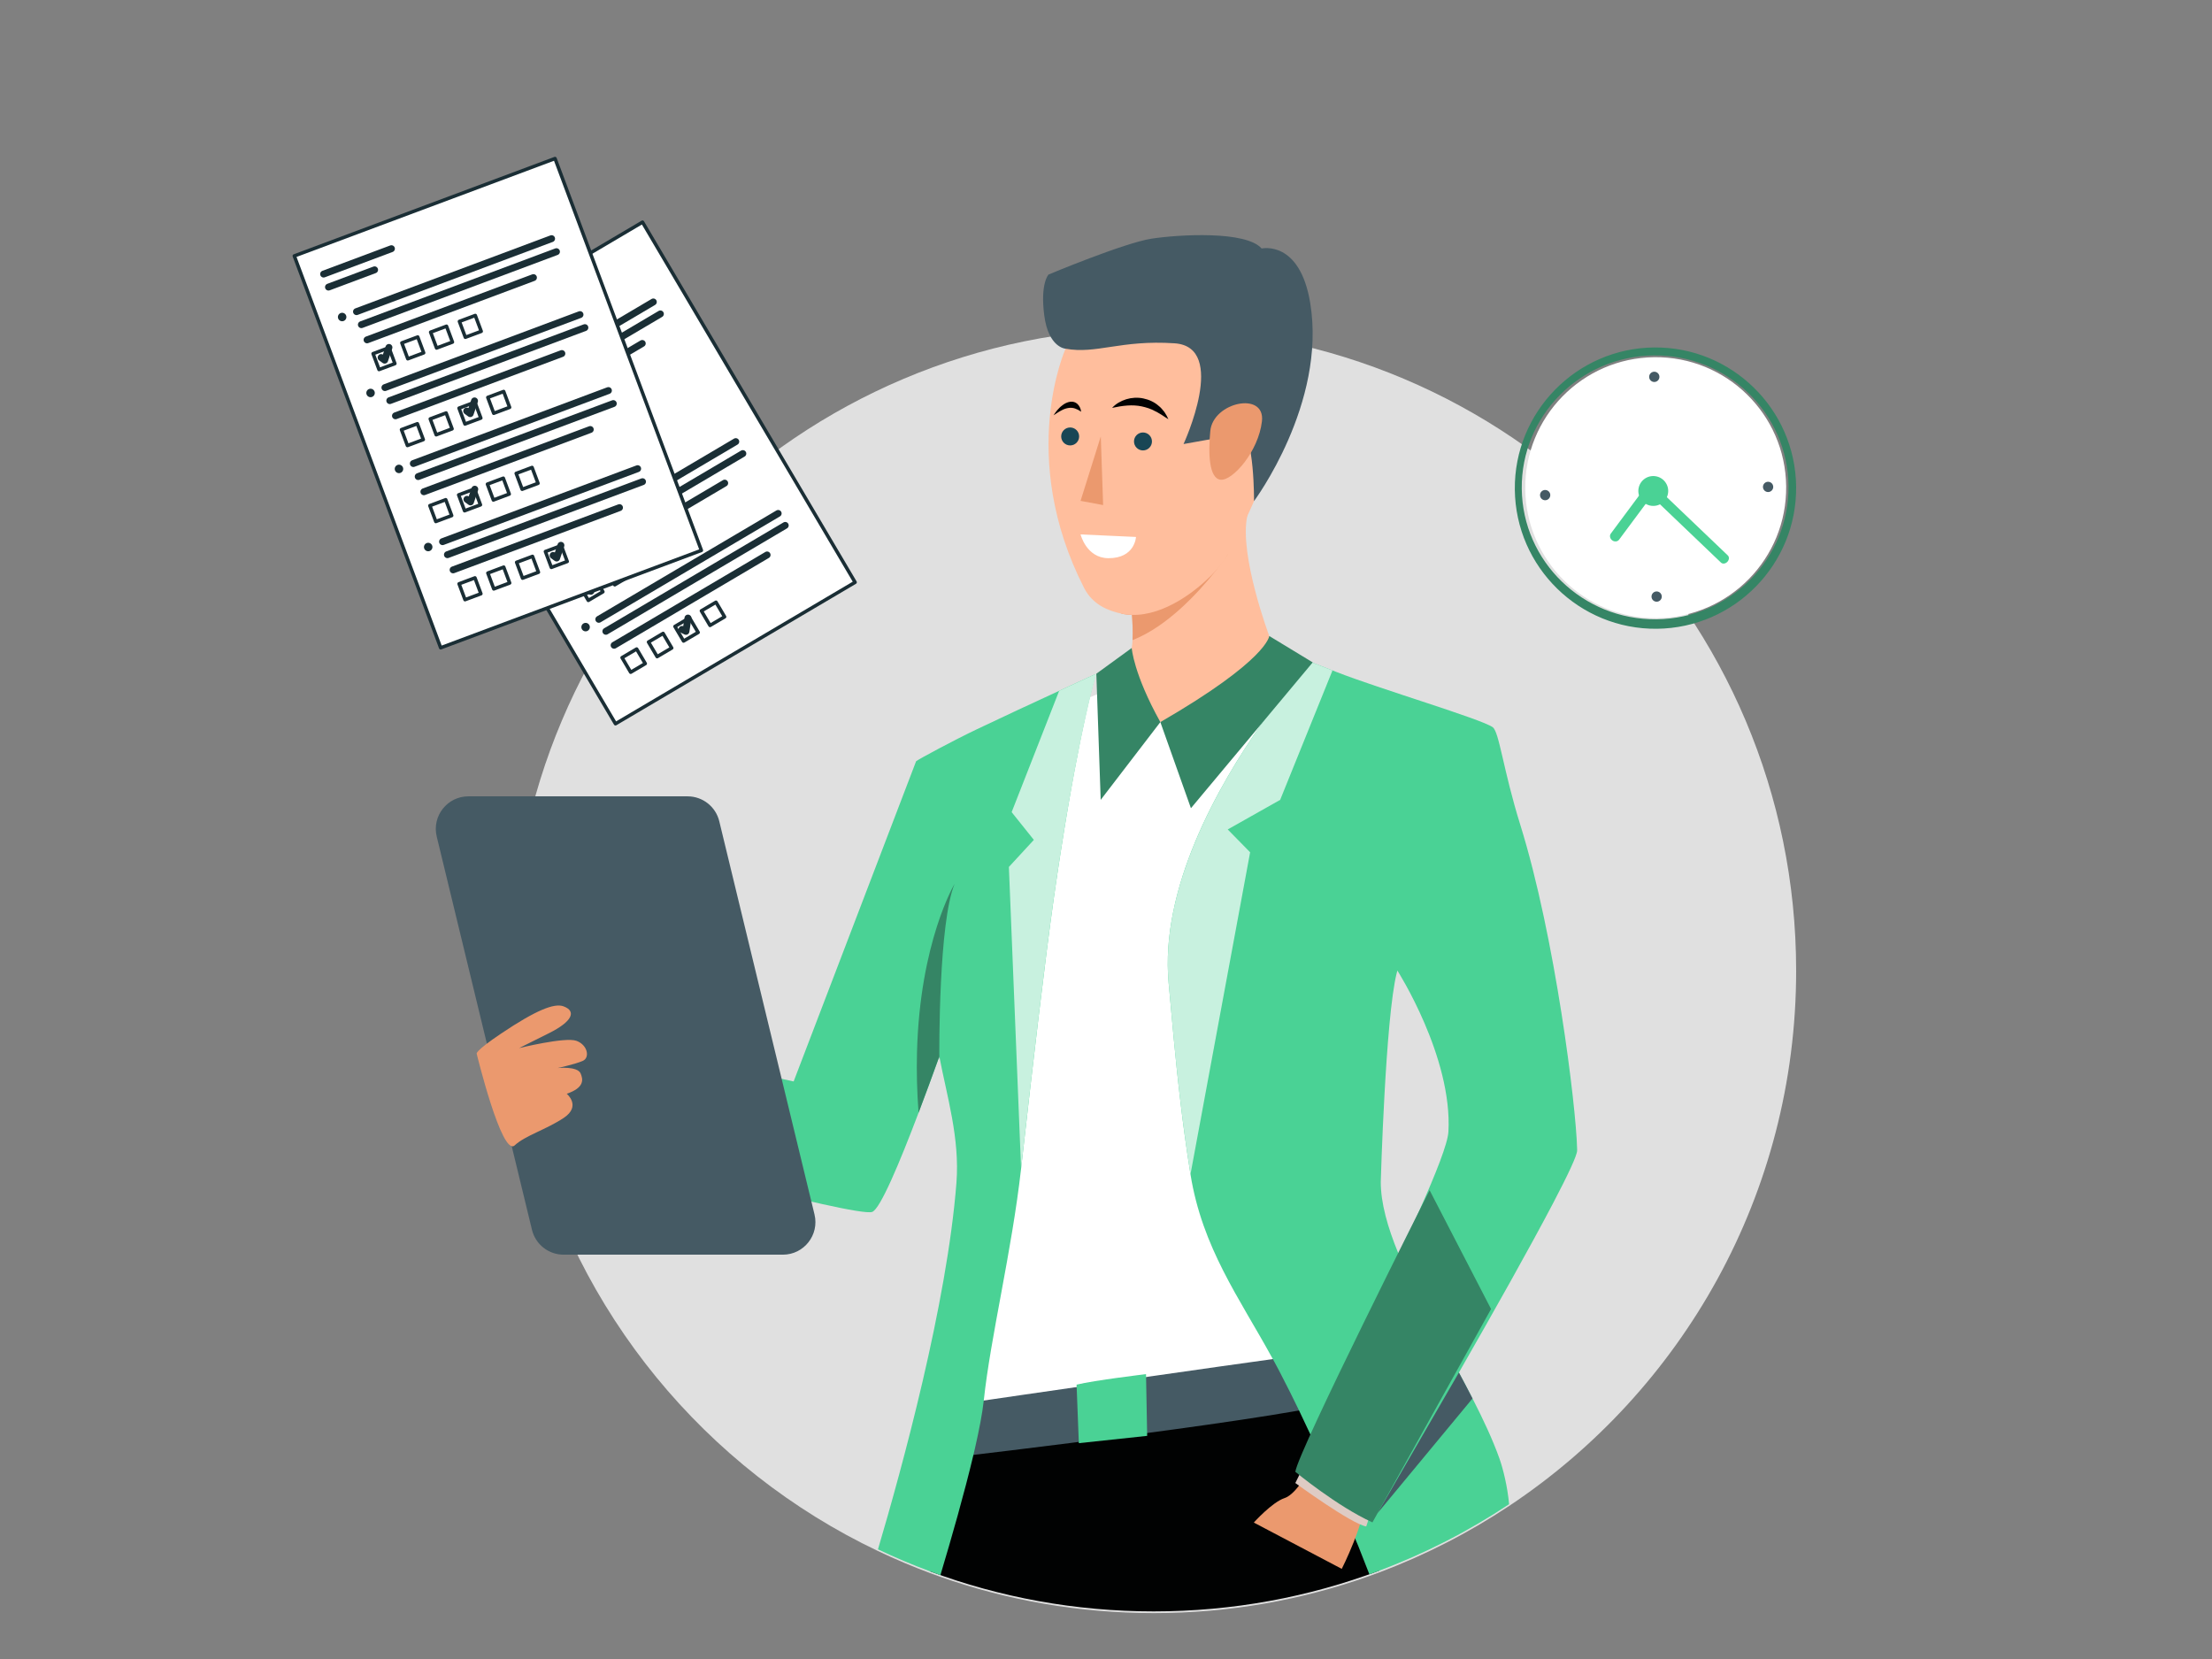 <?xml version="1.0" encoding="iso-8859-1"?>
<!-- Generator: Adobe Illustrator 22.1.0, SVG Export Plug-In . SVG Version: 6.00 Build 0)  -->
<svg version="1.1" xmlns="http://www.w3.org/2000/svg" xmlns:xlink="http://www.w3.org/1999/xlink" x="0px" y="0px"
	 viewBox="0 0 640 480" style="enable-background:new 0 0 640 480;" xml:space="preserve">
<rect x="0" y="0" width="640" height="480" fill="#808080" stroke="none"/>
<g id="Layer_1">
	<path style="fill:#E0E0E0;" d="M519.681,280.852c0,64.635-32.984,121.557-83.036,154.859c-11.68,7.773-24.288,14.252-37.625,19.25
		c-0.93,0.35-1.866,0.687-2.802,1.024c-19.5,6.951-40.508,10.736-62.399,10.736c-21.634,0-42.4-3.697-61.711-10.494
		c-1.004-0.35-2.001-0.714-2.998-1.084c-5.133-1.906-10.157-4.035-15.068-6.372c-49.884-23.729-87.515-69.04-100.838-123.861
		c-0.883-3.617-1.658-7.282-2.317-10.979c-1.933-10.737-2.937-21.789-2.937-33.079c0-102.65,83.219-185.862,185.869-185.862
		S519.681,178.202,519.681,280.852z"/>
	<polygon style="fill:#FFFFFF;" points="403.094,214.391 350.967,188.878 321.775,199.032 298.397,208.923 281.372,265.614 
		286.441,344.357 276.203,412.794 301.801,421.973 403.094,425.692 385.782,352.367 399,255.708 409.317,221.84 	"/>
	<g>
		<g>
			<g>
				<g>
					<path style="fill:#010202;" d="M399,454.465c-20.288,7.604-42.259,11.76-65.201,11.76c-22.76,0-44.556-4.088-64.709-11.578
						c4.251-19.115,7.416-33.085,7.416-33.085s102.468-47.27,113.461-16.691C394.648,417.884,397.45,435.234,399,454.465z"/>
				</g>
				<g>
					<path style="fill:none;" d="M416.043,207.578l-48.623-20.087l-41.603,3.508c-0.012,0-0.016,0-0.016,0l-8.596,3.929
						l-50.348,26.085l13.131,95.948c4.451,17.185-3.433,50.574-4.322,68.353c-0.716,14.094,3.921,20.44,4.054,20.621
						c0.002,0.004,0.002,0.004,0.002,0.004l108.346-15.238l0.022-0.005c0,0,4.801-34.056,5.169-52.461L416.043,207.578z"/>
				</g>
				<g>
					<path style="fill:#455A64;" d="M279.72,405.935c0,0-2.496,2.985-3.217,15.626c0,0,102.615-11.971,113.464-16.688
						c0,0,0.423-13.932-1.878-14.174C385.561,390.434,279.72,405.935,279.72,405.935z"/>
				</g>
				<g>
					<path style="fill:#FFBE9D;" d="M367.229,184.009c-0.32,16.105-31.501,24.915-31.501,24.915s-13.043-16.352-9.928-17.918
						c1.225-0.615,1.722-3.055,1.874-5.792c0.142-2.605-0.025-5.479-0.178-7.304c-0.091-1.139-0.18-1.872-0.18-1.872
						s4.454-4.7,10.122-10.301c9.904-9.793,23.521-22.337,23.542-17.347c0,0.263-0.035,0.58-0.115,0.946
						C358.471,160.566,367.229,184.009,367.229,184.009z"/>
				</g>
				<g>
					<path style="fill:#4AD295;" d="M456.312,332.875c0-0.176-0.007-0.357-0.007-0.553c-0.296-12.238-6.318-61.253-16.461-93.752
						c-4.924-15.788-6.062-26.814-7.969-28.175c-3.307-2.372-32.695-11.067-45.162-15.957c-5.624-2.209-5.422-2.121-7.665-2.977
						c-1.38,1.381-7.901,9.228-13.835,17.661c-12.879,18.314-29.65,47.964-27.084,75.344c0.829,8.79,1.846,21.413,3.557,35.571
						c0.148,1.212,0.296,2.431,0.452,3.664c0.418,3.26,0.875,6.587,1.367,9.955c0.297,2.021,0.607,4.061,0.937,6.109
						c3.408,21.231,14.097,35.706,23.587,53.016c0.081,0.142,0.162,0.289,0.25,0.438c0.04,0.081,0.088,0.161,0.135,0.249
						c0.195,0.364,0.404,0.734,0.599,1.111c0.33,0.606,0.653,1.22,0.977,1.832c0.182,0.351,0.37,0.701,0.546,1.058
						c1.818,3.482,3.597,7.052,5.321,10.629c1.112,2.311,2.209,4.627,3.281,6.938c0.108,0.243,0.222,0.478,0.33,0.721
						c0,0,1.745,4.061,3.988,9.275c0.822,1.913,1.711,3.981,2.607,6.062c0.613,1.428,1.233,2.863,1.825,4.257
						c0.526,1.219,1.031,2.404,1.516,3.53c1.071,2.512,2.014,4.707,2.667,6.25c0.486,1.145,0.816,1.926,0.923,2.189
						c1.199,2.997,2.271,5.746,3.207,8.17c0.936-0.338,1.872-0.674,2.802-1.024c13.336-4.998,25.945-11.477,37.625-19.25
						c-0.452-5.025-1.725-10.219-2.802-13.242c-1.947-5.456-4.688-11.309-7.78-17.351c-1.259-2.472-2.586-4.978-3.94-7.504
						c10.278-17.943,20.678-36.453,27.272-49.035C453.638,339.947,456.312,334.289,456.312,332.875z M419.071,327.452
						c-0.188,3.375-3.543,11.908-8.427,22.84c0,0.007-0.006,0.013-0.013,0.021c-1.772,3.98-3.758,8.284-5.86,12.77
						c-0.081-0.182-0.155-0.377-0.235-0.559c-3.052-7.456-5.039-14.448-5.039-20.557c0,0,1.348-47.573,4.622-60.459
						c0.006-0.04,0.019-0.074,0.033-0.114c0.013-0.055,0.02-0.101,0.04-0.148c0.013-0.088,0.04-0.162,0.061-0.243
						c0.013-0.04,0.027-0.081,0.033-0.122c0-0.013,0.006-0.02,0.006-0.026c0.007-0.013,0.014-0.027,0.014-0.04
						C404.307,280.815,420.276,305.777,419.071,327.452z"/>
				</g>
				<g>
					<path style="fill:#EB996E;" d="M355.219,160.412c0,0,0,0-0.001,0.002c-0.062,0.094-1.384,2.073-3.64,4.913
						c-4.787,6.022-13.787,15.913-23.903,19.886c0.142-2.605-0.025-5.479-0.178-7.304c-1.035-0.027-2.07-0.146-3.097-0.374
						c2.775-4.845,6.78-9.926,6.78-9.926l6.259-1.873L355.219,160.412z"/>
				</g>
				<g>
					<path style="fill:#FFBE9D;" d="M361.206,148.606c-2.698,5.868-5.26,10.121-5.988,11.806c0,0,0,0-0.001,0.002
						c-0.474,1.099-1.76,2.887-3.64,4.913c-5.141,5.537-14.69,12.838-24.082,12.582c-1.035-0.027-2.07-0.146-3.097-0.374
						c-3.791-0.829-8.267-2.59-10.73-7.413c-19.454-38.087-5.368-69.23-5.368-69.23s53.19-15.042,61.511,0.97
						C375.65,113.093,367.542,134.819,361.206,148.606z"/>
				</g>
				<g>
					<path style="fill:#455A64;" d="M308.299,100.892c0,0-4.942-0.274-6.163-9.639c-1.207-9.253,1.233-11.818,1.233-11.818
						s21.961-9.192,29.846-10.388c7.885-1.195,27.275-2.342,31.821,2.854c0,0,11.043-2.565,14.051,15.767
						c4.774,29.083-16.262,57.323-16.262,57.323s0.178-19-4.013-21.517c-4.188-2.518-7.805,3.469-7.805,3.469l-8.573,1.534
						c0,0,13.019-28.109-2.598-29.15C324.222,98.287,317.238,102.522,308.299,100.892z"/>
				</g>
				<g>
					<path style="fill:#EB996E;" d="M350.178,124.689c0.814-8.37,15.954-11.565,14.94-2.792
						c-1.016,8.772-8.468,17.203-11.913,16.906C349.761,138.506,349.557,131.068,350.178,124.689z"/>
				</g>
				<g>
					<path style="fill:#4AD295;" d="M316.973,195.341c0,0-4.391,14.609-10.063,51.069c0,0.007,0,0.013-0.006,0.013
						c-0.195,1.226-0.384,2.472-0.579,3.746c-0.013,0.148-0.041,0.296-0.068,0.444c-0.121,0.842-0.256,1.697-0.384,2.566
						c-0.013,0.101-0.027,0.202-0.04,0.304c-0.094,0.579-0.176,1.165-0.263,1.757c-0.215,1.442-0.424,2.91-0.639,4.405
						c-2.533,17.749-6.083,47.958-9.497,78.449v0.013c-2.702,24.033-8.844,48.698-10.798,67.107c0,0.013-0.006,0.027-0.006,0.033
						c-0.391,3.61-1.314,8.42-2.553,13.843c-0.141,0.613-0.289,1.232-0.437,1.859c-2.586,10.939-6.318,24.006-9.551,34.782
						c-1.004-0.35-2.001-0.714-2.998-1.084c-5.133-1.906-10.157-4.035-15.068-6.372c6.938-23.426,19.984-71.06,22.706-106.064
						v-0.035c0.997-12.878-2.768-25.016-4.951-36.521c-0.04,0.101-0.074,0.202-0.107,0.304c-1.832,5.085-3.86,10.609-5.901,15.991
						c-2.735,7.227-5.51,14.185-7.887,19.445c-2.378,5.261-4.358,8.824-5.531,9.248c-4.533,1.663-79.702-18.523-99.168-26.228
						c-2.836-1.118-4.486-1.98-4.574-2.465l2.256-8.514l4.433-16.725l74.327,16.185l35.436-92.654
						c0.781-0.619,10.938-6.089,17.667-9.289c6.998-3.334,15.855-7.449,23.723-11.08c3.751-1.73,7.287-3.354,10.271-4.729
						L316.973,195.341z"/>
				</g>
				<g>
					<path style="fill:#C8F1DF;" d="M370.39,231.428l-15.171,8.555l6.482,6.611l-17.257,93.174
						c-3.519-21.84-5.119-42.58-6.31-55.299c-3.97-42.331,38.283-90.085,40.912-93.009c2.029,0.77,4.221,1.621,6.487,2.516
						L370.39,231.428z"/>
				</g>
				<g>
					<path style="fill:#C8F1DF;" d="M317.205,194.928c0,0-5.668,18.512-12.273,64.715c-2.531,17.75-6.086,47.96-9.501,78.451
						l-3.53-87.26l7.224-7.83l-6.424-8.029l13.749-35.1c3.754-1.735,7.289-3.359,10.277-4.731L317.205,194.928z"/>
				</g>
				<g>
					<path style="fill:#358565;" d="M379.806,191.648l-12.578-7.639c0,0-0.352,6.897-31.501,24.915l8.846,24.913L379.806,191.648z"
						/>
				</g>
				<g>
					<path style="fill:#358565;" d="M327.443,187.484c0,0,0.488,7.444,8.284,21.44l-17.262,22.505l-1.26-36.5L327.443,187.484z"/>
				</g>
				<g>
					<path style="fill:#4AD295;" d="M331.58,397.578c0,0-15.099,1.803-20.093,3.048l0.655,16.924l19.77-2.111L331.58,397.578z"/>
				</g>
				<g>
					<path style="fill:#EB996E;" d="M378.878,425.015c0,0-3.615,7.227-7.228,8.431c-3.612,1.205-8.882,7.076-8.882,7.076
						l25.442,13.4c0,0,6.777-13.249,7.078-21.68C395.59,423.81,378.878,425.015,378.878,425.015z"/>
				</g>
				<g>
					<path style="fill:#DECBC4;" d="M376.463,425.692l-1.687,3.388c0,0,16.16,11.819,20.515,12.571l1.497-4.516L376.463,425.692z"/>
				</g>
				<g>
					<path style="fill:#358565;" d="M374.776,425.84c0,0,12.111,10.015,22.313,14.632l34.322-61.733l-17.784-34.381
						C413.627,344.357,375.579,419.818,374.776,425.84z"/>
				</g>
				<g>
					<path style="fill:#358565;" d="M272.256,284.088c-0.562,11.419-0.478,21.563-0.478,21.563s0,0.004,0,0.008
						c-0.006,0.055-0.018,0.363-0.041,0.873c-0.023-0.193-0.049-0.384-0.07-0.573c-1.827,5.083-3.855,10.609-5.896,15.989
						c-0.473-6.233-0.595-12.045-0.457-17.425c0.817-32.023,10.889-48.815,10.889-48.815
						C273.894,261.29,272.785,273.265,272.256,284.088z"/>
				</g>
				<g>
					<path style="fill:#455A64;" d="M426.045,404.621l-27.477,33.186l23.537-40.686C423.458,399.645,424.78,402.149,426.045,404.621
						z"/>
				</g>
				<g>
					<path style="fill:#455A64;" d="M226.507,363.015h-63.438c-4.349,0-8.132-2.975-9.155-7.202l-27.555-113.769
						c-1.436-5.928,3.057-11.637,9.154-11.637h63.436c4.349,0,8.133,2.977,9.157,7.202l27.555,113.769
						C237.096,357.307,232.607,363.015,226.507,363.015z"/>
				</g>
				<g>
					<g>
						<path style="fill:#EB996E;" d="M148.915,331.387c3.101-2.873,9.091-4.541,14.219-7.967c5.127-3.426,0.844-6.958,0.844-6.958
							c5.27-1.809,4.704-4.213,4.028-5.853c-0.911-2.213-6.666-1.585-6.666-1.585s5.16-1.141,7.281-2.079
							c2.124-0.939,1.403-4.639-1.861-5.809c-3.264-1.17-16.569,2.11-16.569,2.11s2.169-1.062,8.73-4.355
							c6.562-3.292,8.001-6.288,4.133-7.726c-2.689-1.001-7.972,1.096-18.118,7.911c-7.636,5.131-7.016,5.799-7.016,5.799
							S145.207,334.819,148.915,331.387z"/>
					</g>
				</g>
			</g>
		</g>
	</g>
	<circle style="fill:#184655;" cx="309.631" cy="126.277" r="2.598"/>
	<circle style="fill:#184655;" cx="330.699" cy="127.725" r="2.598"/>
	<polyline style="fill:#EB996E;" points="318.49,126.272 312.641,144.918 319.17,146.129 	"/>
	<path style="fill:#FFFFFF;" d="M328.677,155.359l-16.036-0.734c0,0,1.674,6.819,8.018,6.875
		C328.393,161.568,328.677,155.359,328.677,155.359z"/>
	<path style="fill:#010202;" d="M321.767,118.013c1.55-0.343,3.002-0.582,4.427-0.684c1.423-0.101,2.803-0.025,4.131,0.25
		c1.319,0.29,2.637,0.688,3.879,1.382c0.667,0.27,1.231,0.726,1.9,1.073c0.64,0.389,1.225,0.864,1.946,1.255
		c-0.317-0.721-0.698-1.432-1.155-2.094c-0.513-0.607-0.998-1.284-1.662-1.769c-1.223-1.103-2.817-1.81-4.454-2.154
		c-1.649-0.338-3.371-0.235-4.931,0.247C324.294,116.013,322.842,116.819,321.767,118.013z"/>
	<path style="fill:#010202;" d="M312.815,119.116c-0.141-1.001-0.553-1.741-1.095-2.253c-0.548-0.504-1.27-0.735-2.082-0.625
		c-0.808,0.115-1.696,0.51-2.531,1.238c-0.422,0.308-0.819,0.779-1.209,1.193c-0.38,0.461-0.741,0.966-1.077,1.485
		c0.421-0.232,0.806-0.541,1.192-0.779c0.387-0.204,0.757-0.5,1.122-0.645c0.731-0.416,1.415-0.601,2.069-0.703
		c0.654-0.09,1.276-0.026,1.869,0.177C311.666,118.408,312.233,118.718,312.815,119.116z"/>
	<path style="fill:#4AD295;" d="M389.998,205.667"/>
	<g>
		
			<ellipse transform="matrix(1 -0.011 0.011 1 -1.486 5.141)" style="fill:#FFFFFF;" cx="478.982" cy="141.226" rx="37.746" ry="37.746"/>
		<g>
			<g>
				<g>
					<path style="fill:#358565;" d="M478.545,100.531c22.44-0.24,40.893,17.818,41.134,40.257
						c0.24,22.441-17.822,40.893-40.262,41.134c-22.439,0.24-40.891-17.82-41.132-40.261
						C438.045,119.221,456.106,100.771,478.545,100.531z M479.289,179.177c21.281-0.228,38.409-17.538,38.183-38.59
						c-0.226-21.049-17.721-37.989-39.001-37.76c-21.278,0.228-38.405,17.539-38.18,38.588
						C440.517,162.466,458.012,179.405,479.289,179.177z"/>
				</g>
				<path style="fill:#455A64;" d="M477.833,172.627c-0.009-0.822,0.648-1.495,1.469-1.504c0.821-0.009,1.493,0.65,1.502,1.472
					c0.009,0.818-0.649,1.491-1.47,1.499C478.512,174.104,477.841,173.445,477.833,172.627z"/>
				<path style="fill:#455A64;" d="M477.151,109.05c-0.009-0.822,0.648-1.493,1.469-1.502c0.821-0.009,1.493,0.648,1.502,1.47
					c0.009,0.822-0.649,1.493-1.47,1.502C477.831,110.529,477.16,109.873,477.151,109.05z"/>
				<path style="fill:#455A64;" d="M445.576,143.267c-0.009-0.822,0.648-1.493,1.467-1.502c0.823-0.009,1.495,0.648,1.504,1.47
					c0.009,0.82-0.65,1.493-1.472,1.502C446.256,144.746,445.585,144.087,445.576,143.267z"/>
				<path style="fill:#455A64;" d="M510.079,140.891c-0.009-0.82,0.649-1.491,1.469-1.5c0.822-0.009,1.493,0.648,1.502,1.468
					c0.009,0.822-0.648,1.495-1.47,1.504C510.76,142.372,510.088,141.713,510.079,140.891z"/>
			</g>
			<g>
				<path style="fill:#4AD295;" d="M482.549,143.048c0.548-2.325-0.891-4.65-3.214-5.198c-2.323-0.548-4.65,0.889-5.198,3.214
					c-0.548,2.322,0.892,4.648,3.215,5.196C479.674,146.807,482.002,145.37,482.549,143.048z"/>
				<path style="fill:#4AD295;" d="M477.98,143.322c0.439-0.592,0.263-1.469-0.396-1.957l0,0c-0.659-0.49-1.549-0.407-1.988,0.185
					l-9.536,12.827c-0.439,0.592-0.261,1.467,0.398,1.956l0,0c0.657,0.49,1.545,0.408,1.986-0.181L477.98,143.322z"/>
				<path style="fill:#4AD295;" d="M480.368,142.035c-0.466-0.448-1.287-0.347-1.833,0.224l0,0
					c-0.547,0.571-0.611,1.396-0.141,1.844l19.548,18.678c0.465,0.445,1.287,0.347,1.832-0.225l0,0
					c0.549-0.573,0.612-1.396,0.143-1.847L480.368,142.035z"/>
			</g>
		</g>
	</g>
	<g>
		<g>
			<g>
				<defs>
					<polygon id="XMLID_27_" points="247.407,168.476 178.078,209.403 116.566,105.2 145.272,88.257 185.897,64.279 
						241.706,158.822 					"/>
				</defs>
				<use xlink:href="#XMLID_27_"  style="overflow:visible;fill:#FFFFFF;"/>
				<clipPath id="XMLID_2_">
					<use xlink:href="#XMLID_27_"  style="overflow:visible;"/>
				</clipPath>
				
					<use xlink:href="#XMLID_27_"  style="overflow:visible;fill:none;stroke:#1A2E35;stroke-linecap:round;stroke-linejoin:round;stroke-miterlimit:10;"/>
			</g>
			
				<line style="fill:none;stroke:#1A2E35;stroke-width:2;stroke-linecap:round;stroke-linejoin:round;stroke-miterlimit:10;" x1="125.863" y1="108.953" x2="143.904" y2="98.303"/>
			
				<line style="fill:none;stroke:#1A2E35;stroke-width:2;stroke-linecap:round;stroke-linejoin:round;stroke-miterlimit:10;" x1="127.908" y1="112.416" x2="140.176" y2="105.174"/>
			<g>
				
					<line style="fill:none;stroke:#1A2E35;stroke-width:2;stroke-linecap:round;stroke-linejoin:round;stroke-miterlimit:10;" x1="137.131" y1="117.998" x2="189.027" y2="87.363"/>
				
					<line style="fill:none;stroke:#1A2E35;stroke-width:2;stroke-linecap:round;stroke-linejoin:round;stroke-miterlimit:10;" x1="139.175" y1="121.461" x2="191.072" y2="90.826"/>
				
					<line style="fill:none;stroke:#1A2E35;stroke-width:2;stroke-linecap:round;stroke-linejoin:round;stroke-miterlimit:10;" x1="141.561" y1="125.502" x2="185.823" y2="99.374"/>
			</g>
			<g>
				
					<rect x="144.86" y="127.462" transform="matrix(0.861 -0.508 0.508 0.861 -45.588 92.926)" style="fill:none;stroke:#1A2E35;stroke-linecap:round;stroke-linejoin:round;stroke-miterlimit:10;" width="4.906" height="4.906"/>
				
					<rect x="152.511" y="122.946" transform="matrix(0.861 -0.508 0.508 0.861 -42.23 96.185)" style="fill:none;stroke:#1A2E35;stroke-linecap:round;stroke-linejoin:round;stroke-miterlimit:10;" width="4.906" height="4.906"/>
				
					<rect x="160.161" y="118.43" transform="matrix(0.861 -0.508 0.508 0.861 -38.872 99.447)" style="fill:none;stroke:#1A2E35;stroke-linecap:round;stroke-linejoin:round;stroke-miterlimit:10;" width="4.906" height="4.906"/>
				
					<rect x="167.811" y="113.914" transform="matrix(0.861 -0.508 0.508 0.861 -35.514 102.709)" style="fill:none;stroke:#1A2E35;stroke-linecap:round;stroke-linejoin:round;stroke-miterlimit:10;" width="4.906" height="4.906"/>
			</g>
			<path style="fill:#1A2E35;" d="M134.368,119.629c0.344,0.583,0.151,1.335-0.433,1.68s-1.335,0.151-1.68-0.433
				c-0.344-0.583-0.151-1.335,0.433-1.68C133.272,118.851,134.024,119.045,134.368,119.629z"/>
			<path style="fill:#1A2E35;" d="M146.295,139.833c0.344,0.583,0.151,1.335-0.433,1.68c-0.583,0.344-1.335,0.151-1.68-0.433
				c-0.344-0.583-0.151-1.335,0.433-1.68S145.95,139.249,146.295,139.833z"/>
			<g>
				
					<line style="fill:none;stroke:#1A2E35;stroke-width:2;stroke-linecap:round;stroke-linejoin:round;stroke-miterlimit:10;" x1="160.984" y1="158.406" x2="212.881" y2="127.771"/>
				
					<line style="fill:none;stroke:#1A2E35;stroke-width:2;stroke-linecap:round;stroke-linejoin:round;stroke-miterlimit:10;" x1="163.029" y1="161.87" x2="214.925" y2="131.235"/>
				
					<line style="fill:none;stroke:#1A2E35;stroke-width:2;stroke-linecap:round;stroke-linejoin:round;stroke-miterlimit:10;" x1="165.414" y1="165.91" x2="209.676" y2="139.782"/>
			</g>
			<g>
				
					<rect x="168.714" y="167.87" transform="matrix(0.861 -0.508 0.508 0.861 -62.818 110.663)" style="fill:none;stroke:#1A2E35;stroke-linecap:round;stroke-linejoin:round;stroke-miterlimit:10;" width="4.906" height="4.906"/>
				
					<rect x="176.364" y="163.354" transform="matrix(0.861 -0.508 0.508 0.861 -59.459 113.922)" style="fill:none;stroke:#1A2E35;stroke-linecap:round;stroke-linejoin:round;stroke-miterlimit:10;" width="4.906" height="4.906"/>
				
					<rect x="184.015" y="158.838" transform="matrix(0.861 -0.508 0.508 0.861 -56.102 117.187)" style="fill:none;stroke:#1A2E35;stroke-linecap:round;stroke-linejoin:round;stroke-miterlimit:10;" width="4.906" height="4.906"/>
				
					<rect x="191.665" y="154.322" transform="matrix(0.861 -0.508 0.508 0.861 -52.744 120.449)" style="fill:none;stroke:#1A2E35;stroke-linecap:round;stroke-linejoin:round;stroke-miterlimit:10;" width="4.906" height="4.906"/>
			</g>
			<path style="fill:#1A2E35;" d="M158.221,160.037c0.344,0.583,0.151,1.335-0.433,1.68c-0.583,0.344-1.335,0.151-1.68-0.433
				s-0.151-1.335,0.433-1.68C157.125,159.26,157.877,159.454,158.221,160.037z"/>
			<g>
				
					<line style="fill:none;stroke:#1A2E35;stroke-width:2;stroke-linecap:round;stroke-linejoin:round;stroke-miterlimit:10;" x1="173.252" y1="179.188" x2="225.148" y2="148.553"/>
				
					<line style="fill:none;stroke:#1A2E35;stroke-width:2;stroke-linecap:round;stroke-linejoin:round;stroke-miterlimit:10;" x1="175.296" y1="182.651" x2="227.193" y2="152.016"/>
				
					<line style="fill:none;stroke:#1A2E35;stroke-width:2;stroke-linecap:round;stroke-linejoin:round;stroke-miterlimit:10;" x1="177.681" y1="186.692" x2="221.944" y2="160.564"/>
			</g>
			<g>
				
					<rect x="180.981" y="188.652" transform="matrix(0.861 -0.508 0.508 0.861 -71.678 119.781)" style="fill:none;stroke:#1A2E35;stroke-linecap:round;stroke-linejoin:round;stroke-miterlimit:10;" width="4.906" height="4.906"/>
				
					<rect x="188.632" y="184.136" transform="matrix(0.861 -0.508 0.508 0.861 -68.32 123.043)" style="fill:none;stroke:#1A2E35;stroke-linecap:round;stroke-linejoin:round;stroke-miterlimit:10;" width="4.906" height="4.906"/>
				
					<rect x="196.282" y="179.62" transform="matrix(0.861 -0.508 0.508 0.861 -64.962 126.305)" style="fill:none;stroke:#1A2E35;stroke-linecap:round;stroke-linejoin:round;stroke-miterlimit:10;" width="4.906" height="4.906"/>
				
					<rect x="203.932" y="175.104" transform="matrix(0.861 -0.508 0.508 0.861 -61.604 129.567)" style="fill:none;stroke:#1A2E35;stroke-linecap:round;stroke-linejoin:round;stroke-miterlimit:10;" width="4.906" height="4.906"/>
			</g>
			<path style="fill:#1A2E35;" d="M170.489,180.818c0.344,0.583,0.151,1.335-0.433,1.68c-0.583,0.344-1.335,0.151-1.68-0.433
				c-0.344-0.583-0.151-1.335,0.433-1.68C169.393,180.041,170.145,180.235,170.489,180.818z"/>
			
				<polyline style="fill:none;stroke:#1A2E35;stroke-width:2;stroke-linecap:round;stroke-linejoin:round;stroke-miterlimit:10;" points="
				153.663,125.573 154.799,126.134 155.379,122.292 			"/>
			
				<polyline style="fill:none;stroke:#1A2E35;stroke-width:2;stroke-linecap:round;stroke-linejoin:round;stroke-miterlimit:10;" points="
				169.818,170.516 170.954,171.077 171.534,167.235 			"/>
			
				<polyline style="fill:none;stroke:#1A2E35;stroke-width:2;stroke-linecap:round;stroke-linejoin:round;stroke-miterlimit:10;" points="
				197.332,182.105 198.467,182.667 199.048,178.825 			"/>
		</g>
		<g>
			
				<rect x="103.778" y="56.043" transform="matrix(0.937 -0.35 0.35 0.937 -31.705 57.856)" style="fill:#FFFFFF;stroke:#1A2E35;stroke-linecap:round;stroke-linejoin:round;stroke-miterlimit:10;" width="80.507" height="121"/>
			
				<line style="fill:none;stroke:#1A2E35;stroke-width:2;stroke-linecap:round;stroke-linejoin:round;stroke-miterlimit:10;" x1="93.631" y1="79.296" x2="113.252" y2="71.956"/>
			
				<line style="fill:none;stroke:#1A2E35;stroke-width:2;stroke-linecap:round;stroke-linejoin:round;stroke-miterlimit:10;" x1="95.04" y1="83.063" x2="108.383" y2="78.071"/>
			<g>
				
					<line style="fill:none;stroke:#1A2E35;stroke-width:2;stroke-linecap:round;stroke-linejoin:round;stroke-miterlimit:10;" x1="103.148" y1="90.168" x2="159.592" y2="69.052"/>
				
					<line style="fill:none;stroke:#1A2E35;stroke-width:2;stroke-linecap:round;stroke-linejoin:round;stroke-miterlimit:10;" x1="104.557" y1="93.935" x2="161.001" y2="72.819"/>
				
					<line style="fill:none;stroke:#1A2E35;stroke-width:2;stroke-linecap:round;stroke-linejoin:round;stroke-miterlimit:10;" x1="106.202" y1="98.33" x2="154.342" y2="80.32"/>
			</g>
			<g>
				
					<rect x="108.644" y="101.225" transform="matrix(0.937 -0.35 0.35 0.937 -29.286 45.503)" style="fill:none;stroke:#1A2E35;stroke-linecap:round;stroke-linejoin:round;stroke-miterlimit:10;" width="4.906" height="4.906"/>
				
					<rect x="116.965" y="98.112" transform="matrix(0.937 -0.35 0.35 0.937 -27.667 48.218)" style="fill:none;stroke:#1A2E35;stroke-linecap:round;stroke-linejoin:round;stroke-miterlimit:10;" width="4.906" height="4.906"/>
				
					<rect x="125.285" y="94.999" transform="matrix(0.937 -0.35 0.35 0.937 -26.048 50.937)" style="fill:none;stroke:#1A2E35;stroke-linecap:round;stroke-linejoin:round;stroke-miterlimit:10;" width="4.906" height="4.906"/>
				
					<rect x="133.606" y="91.887" transform="matrix(0.937 -0.35 0.35 0.937 -24.43 53.655)" style="fill:none;stroke:#1A2E35;stroke-linecap:round;stroke-linejoin:round;stroke-miterlimit:10;" width="4.906" height="4.906"/>
			</g>
			<path style="fill:#1A2E35;" d="M100.144,91.292c0.237,0.634-0.085,1.341-0.719,1.579c-0.634,0.237-1.341-0.085-1.578-0.719
				c-0.237-0.634,0.085-1.341,0.719-1.578C99.2,90.335,99.906,90.657,100.144,91.292z"/>
			<g>
				
					<line style="fill:none;stroke:#1A2E35;stroke-width:2;stroke-linecap:round;stroke-linejoin:round;stroke-miterlimit:10;" x1="111.369" y1="112.142" x2="167.813" y2="91.026"/>
				
					<line style="fill:none;stroke:#1A2E35;stroke-width:2;stroke-linecap:round;stroke-linejoin:round;stroke-miterlimit:10;" x1="112.778" y1="115.909" x2="169.222" y2="94.793"/>
				
					<line style="fill:none;stroke:#1A2E35;stroke-width:2;stroke-linecap:round;stroke-linejoin:round;stroke-miterlimit:10;" x1="114.423" y1="120.304" x2="162.563" y2="102.294"/>
			</g>
			<g>
				
					<rect x="116.865" y="123.2" transform="matrix(0.937 -0.35 0.35 0.937 -36.463 49.774)" style="fill:none;stroke:#1A2E35;stroke-linecap:round;stroke-linejoin:round;stroke-miterlimit:10;" width="4.906" height="4.906"/>
				
					<rect x="125.185" y="120.087" transform="matrix(0.937 -0.35 0.35 0.937 -34.845 52.492)" style="fill:none;stroke:#1A2E35;stroke-linecap:round;stroke-linejoin:round;stroke-miterlimit:10;" width="4.906" height="4.906"/>
				
					<rect x="133.506" y="116.974" transform="matrix(0.937 -0.35 0.35 0.937 -33.226 55.207)" style="fill:none;stroke:#1A2E35;stroke-linecap:round;stroke-linejoin:round;stroke-miterlimit:10;" width="4.906" height="4.906"/>
				
					<rect x="141.827" y="113.861" transform="matrix(0.937 -0.35 0.35 0.937 -31.61 57.932)" style="fill:none;stroke:#1A2E35;stroke-linecap:round;stroke-linejoin:round;stroke-miterlimit:10;" width="4.906" height="4.906"/>
			</g>
			<path style="fill:#1A2E35;" d="M108.364,113.266c0.237,0.634-0.085,1.341-0.719,1.579c-0.634,0.237-1.341-0.085-1.579-0.719
				c-0.237-0.634,0.085-1.341,0.719-1.579C107.42,112.31,108.127,112.632,108.364,113.266z"/>
			<g>
				
					<line style="fill:none;stroke:#1A2E35;stroke-width:2;stroke-linecap:round;stroke-linejoin:round;stroke-miterlimit:10;" x1="119.59" y1="134.116" x2="176.033" y2="113"/>
				
					<line style="fill:none;stroke:#1A2E35;stroke-width:2;stroke-linecap:round;stroke-linejoin:round;stroke-miterlimit:10;" x1="120.999" y1="137.884" x2="177.443" y2="116.767"/>
				
					<line style="fill:none;stroke:#1A2E35;stroke-width:2;stroke-linecap:round;stroke-linejoin:round;stroke-miterlimit:10;" x1="122.643" y1="142.278" x2="170.784" y2="124.269"/>
			</g>
			<g>
				
					<rect x="125.086" y="145.174" transform="matrix(0.937 -0.35 0.35 0.937 -43.642 54.048)" style="fill:none;stroke:#1A2E35;stroke-linecap:round;stroke-linejoin:round;stroke-miterlimit:10;" width="4.906" height="4.906"/>
				
					<rect x="133.406" y="142.061" transform="matrix(0.937 -0.35 0.35 0.937 -42.025 56.769)" style="fill:none;stroke:#1A2E35;stroke-linecap:round;stroke-linejoin:round;stroke-miterlimit:10;" width="4.906" height="4.906"/>
				
					<rect x="141.727" y="138.948" transform="matrix(0.937 -0.35 0.35 0.937 -40.404 59.48)" style="fill:none;stroke:#1A2E35;stroke-linecap:round;stroke-linejoin:round;stroke-miterlimit:10;" width="4.906" height="4.906"/>
				
					<rect x="150.047" y="135.835" transform="matrix(0.937 -0.35 0.35 0.937 -38.787 62.202)" style="fill:none;stroke:#1A2E35;stroke-linecap:round;stroke-linejoin:round;stroke-miterlimit:10;" width="4.906" height="4.906"/>
			</g>
			<path style="fill:#1A2E35;" d="M116.585,135.24c0.237,0.634-0.085,1.341-0.719,1.579c-0.634,0.237-1.341-0.085-1.579-0.719
				c-0.237-0.634,0.085-1.341,0.719-1.579C115.641,134.284,116.348,134.606,116.585,135.24z"/>
			<g>
				
					<line style="fill:none;stroke:#1A2E35;stroke-width:2;stroke-linecap:round;stroke-linejoin:round;stroke-miterlimit:10;" x1="128.046" y1="156.719" x2="184.489" y2="135.603"/>
				
					<line style="fill:none;stroke:#1A2E35;stroke-width:2;stroke-linecap:round;stroke-linejoin:round;stroke-miterlimit:10;" x1="129.455" y1="160.486" x2="185.898" y2="139.37"/>
				
					<line style="fill:none;stroke:#1A2E35;stroke-width:2;stroke-linecap:round;stroke-linejoin:round;stroke-miterlimit:10;" x1="131.099" y1="164.881" x2="179.239" y2="146.871"/>
			</g>
			<g>
				
					<rect x="133.541" y="167.776" transform="matrix(0.937 -0.35 0.35 0.937 -51.025 58.443)" style="fill:none;stroke:#1A2E35;stroke-linecap:round;stroke-linejoin:round;stroke-miterlimit:10;" width="4.906" height="4.906"/>
				
					<rect x="141.862" y="164.663" transform="matrix(0.937 -0.35 0.35 0.937 -49.407 61.161)" style="fill:none;stroke:#1A2E35;stroke-linecap:round;stroke-linejoin:round;stroke-miterlimit:10;" width="4.906" height="4.906"/>
				
					<rect x="150.183" y="161.55" transform="matrix(0.937 -0.35 0.35 0.937 -47.789 63.88)" style="fill:none;stroke:#1A2E35;stroke-linecap:round;stroke-linejoin:round;stroke-miterlimit:10;" width="4.906" height="4.906"/>
				
					<rect x="158.503" y="158.438" transform="matrix(0.937 -0.35 0.35 0.937 -46.169 66.593)" style="fill:none;stroke:#1A2E35;stroke-linecap:round;stroke-linejoin:round;stroke-miterlimit:10;" width="4.906" height="4.906"/>
			</g>
			<path style="fill:#1A2E35;" d="M125.041,157.843c0.237,0.634-0.085,1.341-0.719,1.578c-0.634,0.237-1.341-0.085-1.579-0.719
				c-0.237-0.634,0.085-1.341,0.719-1.579C124.097,156.886,124.804,157.208,125.041,157.843z"/>
			
				<polyline style="fill:none;stroke:#1A2E35;stroke-width:2;stroke-linecap:round;stroke-linejoin:round;stroke-miterlimit:10;" points="
				110.273,103.452 111.293,104.203 112.535,100.521 			"/>
			
				<polyline style="fill:none;stroke:#1A2E35;stroke-width:2;stroke-linecap:round;stroke-linejoin:round;stroke-miterlimit:10;" points="
				135.032,118.926 136.052,119.677 137.294,115.995 			"/>
			
				<polyline style="fill:none;stroke:#1A2E35;stroke-width:2;stroke-linecap:round;stroke-linejoin:round;stroke-miterlimit:10;" points="
				135.104,144.471 136.124,145.222 137.366,141.54 			"/>
			
				<polyline style="fill:none;stroke:#1A2E35;stroke-width:2;stroke-linecap:round;stroke-linejoin:round;stroke-miterlimit:10;" points="
				160.029,160.703 161.049,161.454 162.291,157.772 			"/>
		</g>
	</g>
</g>
<g id="Layer_2">
</g>
</svg>
